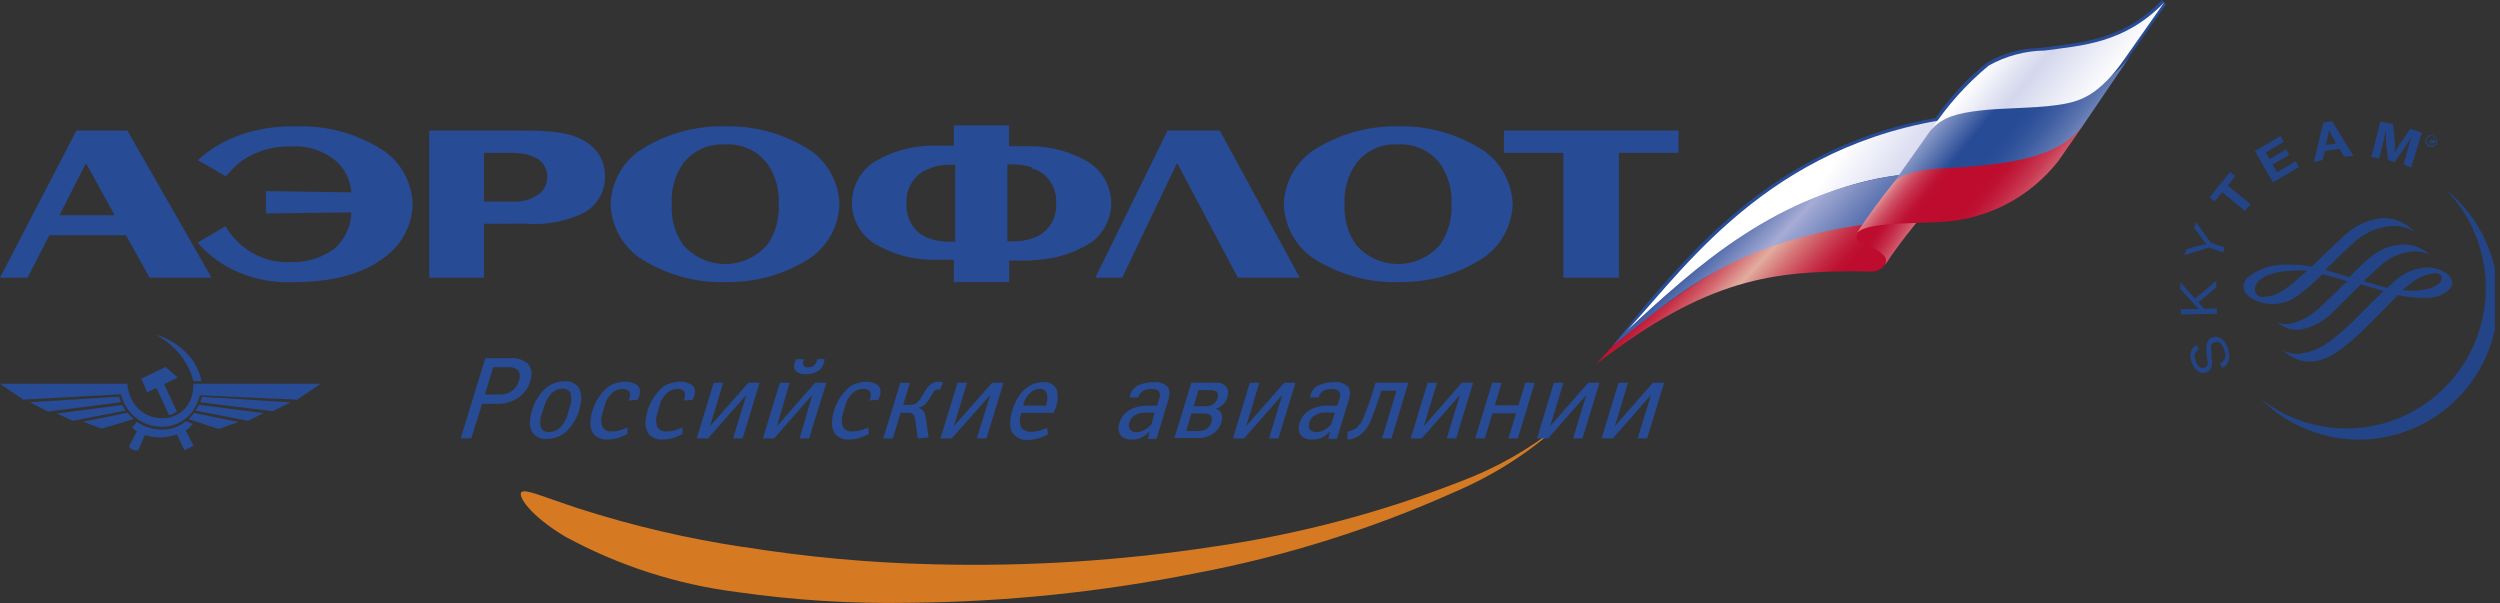<svg width="315" height="76" viewBox="0 0 315 76" fill="none" xmlns="http://www.w3.org/2000/svg">
<rect x="0" y="0" width="315" height="76" fill="#333333" stroke="none"/>
<g clip-path="url(#clip0_5318_59712)">
<path d="M308.203 23.917C311.316 27.124 313.104 31.402 313.205 35.886C313.306 40.369 311.712 44.724 308.746 48.07C305.781 51.415 301.664 53.502 297.228 53.908C292.793 54.315 288.37 53.01 284.854 50.258C286.545 51.949 288.561 53.275 290.779 54.156C292.996 55.037 295.369 55.454 297.752 55.382C300.134 55.309 302.477 54.749 304.638 53.735C306.799 52.721 308.732 51.274 310.319 49.483C311.907 47.693 313.115 45.595 313.872 43.319C314.628 41.042 314.916 38.635 314.718 36.242C314.52 33.85 313.84 31.524 312.72 29.405C311.6 27.286 310.063 25.419 308.203 23.917Z" fill="#234486"/>
<path d="M277.068 44.019C276.507 44.326 276.378 44.811 276.667 45.538C276.956 46.266 277.341 46.492 277.79 46.314C278.24 46.136 278.208 45.861 278.063 45.07V44.763C277.951 44.279 277.951 43.776 278.063 43.292C278.098 43.121 278.175 42.962 278.287 42.829C278.4 42.697 278.543 42.594 278.705 42.533C279.508 42.209 280.31 42.71 280.695 43.842C281.08 44.973 280.92 45.975 279.973 46.362L279.748 45.765C280.406 45.49 280.567 44.86 280.214 43.987C279.861 43.114 279.476 42.953 278.994 43.147C278.513 43.341 278.513 43.664 278.657 44.472V44.811V45.118C278.732 45.475 278.732 45.844 278.657 46.201C278.62 46.358 278.545 46.504 278.438 46.625C278.332 46.746 278.198 46.839 278.047 46.896C277.309 47.203 276.587 46.75 276.186 45.748C275.784 44.746 275.993 43.825 276.828 43.454L277.068 44.019Z" fill="#234486"/>
<path d="M276.571 37.637L279.235 35.374L279.251 36.215L276.988 38.09L277.726 38.898L279.315 38.866L279.331 39.529L274.805 39.626L274.789 38.963L276.571 38.93H276.811H277.036L276.892 38.769L276.731 38.607L274.725 36.425L274.709 35.552L276.571 37.637Z" fill="#234486"/>
<path d="M278.578 30.575L280.327 31.189L280.119 31.804L278.37 31.189L275.24 32.143L275.497 31.4L277.439 30.85H277.68L278 30.769C277.875 30.625 277.757 30.474 277.647 30.317L276.444 28.7L276.701 27.989L278.578 30.575Z" fill="#234486"/>
<path d="M281.642 22.188L280.695 23.367L283.552 25.727L282.862 26.583L280.005 24.224L279.042 25.387L278.4 24.854L281 21.67L281.642 22.188Z" fill="#234486"/>
<path d="M287.756 17.872L285.477 19.213L285.959 20.054L288.061 18.826L288.446 19.504L286.344 20.733L286.906 21.702L289.249 20.328L289.666 21.056L286.392 22.979L284.113 19.036L287.339 17.145L287.756 17.872Z" fill="#234486"/>
<path d="M296.536 19.651L295.348 19.732L294.755 18.746L292.925 19.037L292.668 20.152L291.545 20.443L292.732 15.449L293.856 15.271L296.536 19.651ZM293.936 17.308C293.753 17.008 293.592 16.694 293.455 16.37C293.412 16.719 293.348 17.064 293.262 17.405L293.069 18.277L294.385 18.067L293.936 17.308Z" fill="#234486"/>
<path d="M303.804 21.105L302.857 20.75L303.227 19.392C303.227 19.23 303.323 19.02 303.403 18.73C303.483 18.439 303.547 18.229 303.596 18.067L303.772 17.501L303.885 17.178C303.612 17.647 303.515 17.808 303.275 18.18L303.002 18.6L301.718 20.41L300.9 20.184L300.643 18.002C300.643 17.889 300.643 17.728 300.643 17.517C300.643 17.307 300.643 17.017 300.643 16.871C300.643 16.726 300.643 16.564 300.643 16.322L300.53 16.871C300.402 17.469 300.338 17.728 300.161 18.487L299.776 19.958L298.781 19.796L299.921 15.336L301.525 15.627L301.734 17.744C301.774 18.244 301.774 18.747 301.734 19.247C301.862 18.984 302.007 18.73 302.167 18.487L302.52 17.938L303.708 16.225L305.152 16.726L303.804 21.105Z" fill="#234486"/>
<path d="M295.139 29.896C294.593 30.381 293.534 31.431 292.459 32.449L291.271 33.596C290.307 33.422 289.33 33.336 288.35 33.338C286.496 33.232 284.666 33.806 283.199 34.954C283.04 35.102 282.912 35.282 282.824 35.482C282.735 35.682 282.688 35.898 282.686 36.117C282.686 37.2 283.921 37.733 284.29 37.879C285.159 38.254 286.111 38.387 287.049 38.265C287.986 38.142 288.873 37.769 289.618 37.184C290.68 36.385 291.683 35.511 292.619 34.566C293.325 34.727 294.112 34.938 294.962 35.18L295.749 35.406C294.738 36.408 293.694 37.475 292.716 38.331C291.668 39.461 290.337 40.287 288.864 40.723C288.226 40.903 287.546 40.858 286.938 40.593C287.325 40.955 287.785 41.226 288.287 41.388C288.789 41.55 289.32 41.599 289.843 41.531C291.455 41.238 292.93 40.427 294.048 39.22L296.054 37.232L297.466 35.826L300.322 36.667L298.557 38.396L297.049 39.915C296.023 40.979 294.918 41.962 293.743 42.856C292.615 43.773 291.262 44.364 289.827 44.569C289.09 44.64 288.349 44.494 287.693 44.149C288.123 44.597 288.64 44.952 289.211 45.194C289.782 45.435 290.395 45.558 291.014 45.555C292.844 45.555 294.465 44.617 296.984 42.323C298.14 41.256 299.279 40.076 300.274 39.091L302.136 37.168C303.298 37.438 304.489 37.563 305.682 37.539C307.464 37.539 308.892 36.651 308.988 35.665C308.966 35.378 308.867 35.102 308.704 34.867C308.54 34.631 308.317 34.443 308.057 34.324C307.404 33.91 306.647 33.691 305.875 33.693C304.323 33.762 302.846 34.38 301.702 35.438L300.772 36.279L300.435 36.182L297.819 35.438C298.589 34.727 299.247 34.097 299.825 33.564C300.91 32.546 302.285 31.896 303.757 31.706C304.55 31.618 305.352 31.74 306.083 32.061C305.18 31.234 303.998 30.784 302.778 30.801C301.262 30.86 299.81 31.429 298.653 32.417C297.725 33.202 296.841 34.038 296.005 34.921L294.689 34.517L294.368 34.42L292.972 34L293.759 33.257C294.689 32.336 295.572 31.463 296.262 30.881C297.627 29.46 299.47 28.601 301.43 28.474C302.425 28.421 303.412 28.681 304.254 29.217C303.746 28.67 303.132 28.233 302.451 27.933C301.769 27.633 301.034 27.476 300.29 27.472C298.344 27.646 296.52 28.504 295.139 29.896ZM285.317 37.442C284.515 37.442 284.114 37.054 284.114 36.424C284.114 36.343 284.114 34.34 288.72 34.113C289.376 34.051 290.037 34.051 290.693 34.113C290.515 34.249 290.343 34.395 290.18 34.55L289.891 34.808C288.8 35.81 286.954 37.475 285.317 37.361V37.442ZM303.708 35.745C304.59 35.026 305.65 34.562 306.774 34.404C307.175 34.404 307.656 34.534 307.656 35.035C307.656 35.535 307.175 35.972 306.228 36.311C305.09 36.631 303.899 36.708 302.729 36.537C303.037 36.251 303.364 35.986 303.708 35.745Z" fill="#234486"/>
<path d="M305.667 17.469C305.726 17.335 305.823 17.222 305.946 17.143C306.069 17.064 306.212 17.024 306.358 17.027C306.503 17.031 306.645 17.077 306.764 17.161C306.883 17.245 306.975 17.362 307.029 17.499C307.082 17.635 307.094 17.784 307.063 17.928C307.033 18.071 306.961 18.202 306.856 18.304C306.752 18.406 306.62 18.475 306.477 18.502C306.334 18.529 306.186 18.512 306.052 18.455C305.962 18.416 305.881 18.36 305.812 18.289C305.744 18.219 305.691 18.135 305.655 18.043C305.619 17.951 305.602 17.853 305.604 17.755C305.606 17.656 305.627 17.559 305.667 17.469ZM306.903 18.067C306.963 17.958 306.991 17.834 306.981 17.709C306.971 17.585 306.925 17.466 306.848 17.368C306.772 17.27 306.668 17.198 306.55 17.159C306.432 17.121 306.306 17.118 306.186 17.152C306.067 17.186 305.961 17.255 305.88 17.35C305.8 17.445 305.75 17.562 305.735 17.686C305.721 17.81 305.743 17.935 305.8 18.046C305.856 18.157 305.944 18.249 306.052 18.309C306.197 18.391 306.368 18.411 306.527 18.365C306.687 18.32 306.822 18.213 306.903 18.067ZM306.47 18.293H306.341V17.841H306.229L306.052 18.164H305.956L306.341 17.453L306.646 17.631C306.774 17.631 306.887 17.808 306.79 17.954C306.694 18.099 306.582 18.099 306.453 17.954L306.47 18.293ZM306.373 17.679C306.47 17.679 306.598 17.841 306.662 17.679C306.726 17.517 306.662 17.534 306.534 17.501L306.341 17.388L306.245 17.566L306.373 17.679Z" fill="#234486"/>
<path d="M93.641 68.906C101.605 70.192 109.648 70.926 117.713 71.103C129.524 71.404 141.338 70.653 153.018 68.857C163.63 67.326 174.032 64.577 184.023 60.664C188.513 58.986 192.71 56.602 196.46 53.602C192.586 57.081 188.174 59.897 183.397 61.941C172.93 66.639 161.954 70.088 150.691 72.218C138.797 74.591 126.708 75.841 114.583 75.951C107.31 76.084 100.039 75.63 92.838 74.594C85.254 73.632 77.913 71.26 71.189 67.597C66.712 64.914 65.236 62.49 65.701 62.021C66.166 61.553 68.413 62.587 72.923 64.074C79.689 66.246 86.617 67.867 93.641 68.922" fill="#D57A23"/>
<path fill-rule="evenodd" clip-rule="evenodd" d="M141.4 34.986L148.252 20.652H148.381L155.971 34.986H163.771L153.693 16.45H147.113L138.014 34.986H141.4Z" fill="#284B96"/>
<path fill-rule="evenodd" clip-rule="evenodd" d="M33.508 26.89L44.277 26.761C44.252 27.651 44.041 28.526 43.657 29.328C43.272 30.131 42.723 30.842 42.046 31.415C40.424 32.545 38.48 33.113 36.509 33.031C34.821 33.094 33.15 32.668 31.695 31.802C30.599 31.149 29.643 30.281 28.887 29.249L28.405 28.506L24.891 30.574C26.112 31.959 27.582 33.099 29.224 33.935C31.675 35.128 34.384 35.684 37.103 35.551C40.184 35.551 44.999 35.099 48.465 32.416C49.523 31.651 50.391 30.651 51.003 29.494C51.615 28.337 51.955 27.053 51.996 25.742C51.956 24.431 51.617 23.148 51.005 21.99C50.392 20.832 49.523 19.833 48.465 19.068C45.14 16.862 41.21 15.765 37.231 15.933C34.773 15.859 32.323 16.254 30.01 17.097C28.131 17.772 26.406 18.822 24.939 20.183L28.453 22.22L29.304 21.282C30.131 20.417 31.133 19.739 32.241 19.295C33.644 18.692 35.161 18.405 36.686 18.454C37.753 18.381 38.823 18.524 39.835 18.874C40.846 19.223 41.778 19.773 42.575 20.49C43.558 21.503 44.159 22.829 44.277 24.239L33.508 24.078V26.89Z" fill="#284B96"/>
<path fill-rule="evenodd" clip-rule="evenodd" d="M176.157 18.196C177.165 18.134 178.173 18.32 179.094 18.74C180.014 19.16 180.818 19.799 181.437 20.604C182.479 22.098 182.988 23.904 182.881 25.727C182.988 27.549 182.479 29.355 181.437 30.849C180.777 31.608 179.964 32.216 179.052 32.632C178.14 33.049 177.15 33.264 176.149 33.264C175.147 33.264 174.158 33.049 173.246 32.632C172.334 32.216 171.521 31.608 170.861 30.849C169.818 29.355 169.309 27.549 169.417 25.727C169.309 23.904 169.818 22.098 170.861 20.604C171.481 19.797 172.288 19.156 173.211 18.736C174.134 18.316 175.146 18.131 176.157 18.196ZM176.157 35.536C180.016 35.634 183.813 34.54 187.037 32.401C188.098 31.636 188.971 30.637 189.588 29.48C190.206 28.323 190.552 27.039 190.6 25.727C190.551 24.414 190.204 23.131 189.587 21.974C188.969 20.817 188.097 19.818 187.037 19.053C183.813 16.914 180.016 15.82 176.157 15.918C172.303 15.843 168.516 16.941 165.292 19.069C164.236 19.835 163.368 20.835 162.756 21.992C162.144 23.149 161.804 24.433 161.762 25.743C161.802 27.053 162.142 28.337 162.754 29.494C163.367 30.652 164.235 31.652 165.292 32.417C168.532 34.548 172.336 35.641 176.205 35.552" fill="#284B96"/>
<path fill-rule="evenodd" clip-rule="evenodd" d="M117.356 21.121C118.077 20.887 118.829 20.767 119.586 20.765H120.357V30.461H119.538C118.781 30.462 118.028 30.342 117.308 30.106C116.719 29.945 116.172 29.658 115.703 29.265C115.197 28.813 114.802 28.25 114.546 27.62C114.29 26.99 114.181 26.309 114.226 25.629C114.183 24.955 114.294 24.28 114.55 23.655C114.806 23.03 115.2 22.473 115.703 22.026C116.172 21.633 116.719 21.346 117.308 21.185L117.356 21.121ZM129.986 32.772C132.46 32.744 134.886 32.076 137.031 30.833C137.944 30.296 138.701 29.527 139.225 28.602C139.749 27.677 140.021 26.63 140.016 25.565C140.001 24.515 139.721 23.486 139.201 22.575C138.682 21.665 137.94 20.903 137.047 20.361C134.895 19.12 132.465 18.452 129.986 18.422C129.295 18.422 128.589 18.422 127.899 18.422H127.145V15.804H120.18V18.358H119.458C118.768 18.358 118.062 18.358 117.372 18.358C114.897 18.385 112.471 19.053 110.327 20.297C109.429 20.839 108.684 21.603 108.161 22.516C107.639 23.43 107.357 24.462 107.342 25.516C107.338 26.581 107.611 27.628 108.135 28.552C108.659 29.477 109.415 30.247 110.327 30.784C112.469 32.034 114.896 32.702 117.372 32.724C118.014 32.724 118.704 32.724 119.458 32.724H120.18V35.552H127.161V32.837H127.915C128.67 32.837 129.36 32.837 130.002 32.837L129.986 32.772ZM130.002 21.202C130.591 21.362 131.138 21.648 131.606 22.042C132.11 22.489 132.505 23.046 132.761 23.671C133.017 24.296 133.127 24.971 133.083 25.646C133.117 26.316 133 26.985 132.742 27.603C132.483 28.221 132.09 28.773 131.59 29.217C131.122 29.61 130.574 29.897 129.986 30.057C129.254 30.294 128.491 30.414 127.723 30.413H126.936V20.717H127.723C128.491 20.718 129.254 20.838 129.986 21.072" fill="#284B96"/>
<path fill-rule="evenodd" clip-rule="evenodd" d="M91.379 18.196C92.389 18.135 93.399 18.322 94.322 18.742C95.244 19.161 96.052 19.8 96.675 20.604C97.717 22.098 98.226 23.904 98.119 25.727C98.226 27.549 97.717 29.355 96.675 30.849C96.012 31.609 95.196 32.217 94.281 32.634C93.367 33.05 92.374 33.266 91.371 33.266C90.367 33.266 89.374 33.05 88.46 32.634C87.545 32.217 86.73 31.609 86.067 30.849C85.03 29.353 84.527 27.548 84.639 25.727C84.527 23.906 85.03 22.1 86.067 20.604C86.69 19.797 87.5 19.156 88.426 18.736C89.352 18.316 90.365 18.131 91.379 18.196ZM91.379 35.536C95.238 35.63 99.034 34.536 102.259 32.401C103.31 31.63 104.173 30.629 104.782 29.472C105.391 28.316 105.73 27.035 105.774 25.727C105.729 24.419 105.389 23.138 104.78 21.982C104.171 20.826 103.309 19.824 102.259 19.053C99.033 16.918 95.238 15.825 91.379 15.918C87.509 15.82 83.702 16.914 80.466 19.053C79.41 19.82 78.543 20.82 77.931 21.977C77.319 23.134 76.979 24.417 76.936 25.727C76.978 27.037 77.318 28.32 77.93 29.477C78.542 30.634 79.41 31.635 80.466 32.401C83.7 34.546 87.507 35.646 91.379 35.552" fill="#284B96"/>
<path fill-rule="evenodd" clip-rule="evenodd" d="M65.011 28.182H66.311C68.843 28.387 71.383 27.895 73.661 26.76C74.454 26.305 75.111 25.643 75.563 24.844C76.014 24.045 76.244 23.139 76.228 22.219C76.244 21.313 76.013 20.42 75.561 19.636C75.108 18.853 74.451 18.209 73.661 17.775C72.056 16.773 69.761 16.45 66.006 16.45H54.082V34.986H60.983V28.198L65.011 28.182ZM65.011 19.294C65.96 19.293 66.895 19.537 67.723 20.005C68.105 20.243 68.42 20.576 68.637 20.973C68.853 21.369 68.964 21.815 68.959 22.268C68.97 22.742 68.855 23.21 68.627 23.625C68.398 24.04 68.064 24.386 67.659 24.627C66.855 25.121 65.936 25.389 64.995 25.403H60.983V19.262H64.192C64.433 19.244 64.674 19.244 64.914 19.262" fill="#284B96"/>
<path fill-rule="evenodd" clip-rule="evenodd" d="M10.977 20.813L14.443 27.116H7.494L10.784 20.652H10.88L10.977 20.813ZM15.871 29.637L18.856 34.986H26.656L16.048 16.45H9.629L0 34.986H3.466L6.227 29.637H15.871Z" fill="#284B96"/>
<path fill-rule="evenodd" clip-rule="evenodd" d="M189.494 19.262H196.989V34.986H203.985V19.262H211.496V16.45H189.494V19.262Z" fill="#284B96"/>
<path fill-rule="evenodd" clip-rule="evenodd" d="M9.163 53.021L7.173 52.1L15.39 51.033C15.534 51.292 15.679 51.518 15.839 51.744L9.163 53.021ZM31.245 53.021L33.219 52.051L25.035 51.001C24.93 51.265 24.784 51.511 24.602 51.728L31.245 53.021ZM30.042 53.166L27.554 54.055L24.072 52.908L23.767 52.811C23.882 52.711 23.985 52.597 24.072 52.472C24.216 52.342 24.329 52.181 24.473 52.035L30.042 53.166ZM36.621 50.694L34.343 51.809L25.259 50.694C25.259 50.468 25.404 50.225 25.484 49.999L36.621 50.694ZM37.44 50.355L40.409 48.351H24.361C24.382 48.983 24.284 49.614 24.072 50.209C23.793 50.971 23.28 51.623 22.607 52.07C21.935 52.518 21.138 52.738 20.333 52.698C19.54 52.687 18.767 52.453 18.1 52.021C17.434 51.59 16.901 50.979 16.561 50.258C16.255 49.667 16.08 49.016 16.048 48.351H0L2.937 50.355L15.246 49.676C15.451 50.564 15.882 51.382 16.497 52.051C16.974 52.584 17.556 53.011 18.205 53.306C18.854 53.601 19.556 53.757 20.269 53.764C20.972 53.794 21.674 53.664 22.321 53.385C22.968 53.105 23.544 52.682 24.008 52.148C24.574 51.47 24.975 50.667 25.179 49.805L37.44 50.355ZM24.072 55.558L24.377 56.172L24.072 56.334L23.238 56.738L22.291 54.718C21.669 54.953 21.013 55.084 20.349 55.106C19.636 55.141 18.923 55.042 18.247 54.815L17.428 56.754C17.128 56.798 16.821 56.736 16.561 56.576C16.49 56.535 16.427 56.479 16.378 56.412C16.328 56.346 16.292 56.269 16.273 56.188L16.561 55.671L17.252 54.346C17.039 54.215 16.84 54.064 16.658 53.894L17.235 53.15C18.156 53.776 19.238 54.118 20.349 54.136C21.468 54.152 22.557 53.775 23.43 53.069L24.072 53.328L24.329 53.425L24.072 53.651C23.882 53.882 23.654 54.079 23.398 54.233L24.072 55.558ZM24.072 45.119C24.723 45.97 25.174 46.959 25.388 48.011H24.361C24.288 47.681 24.192 47.357 24.072 47.042C23.324 45.195 22.015 43.634 20.333 42.582C20.124 42.453 19.932 42.307 19.707 42.178L20.333 42.404C21.79 42.97 23.078 43.905 24.072 45.119ZM21.296 52.31C21.657 52.238 21.998 52.084 22.291 51.858L20.686 48.416L22.387 47.559L20.862 46.234L20.285 46.509L17.813 47.704L18.535 49.434L19.707 48.868L21.296 52.31ZM16.85 52.795L16.561 52.536C16.382 52.377 16.22 52.198 16.08 52.003L10.463 53.134L12.838 54.007L16.85 52.795ZM15.246 50.678C15.149 50.452 15.085 50.209 15.005 49.983L3.771 50.678L6.034 51.858L15.246 50.678Z" fill="#284B96"/>
<path d="M64.306 45.134C65.098 45.063 65.887 45.306 66.504 45.813C66.695 46.031 66.833 46.29 66.908 46.57C66.983 46.85 66.993 47.144 66.937 47.429C66.872 47.938 66.706 48.429 66.45 48.873C66.194 49.317 65.852 49.705 65.445 50.015C64.658 50.579 63.716 50.884 62.749 50.887H60.743L59.379 55.234H58.047L61.144 45.134H64.306ZM61.096 49.708H63.07C63.606 49.712 64.13 49.542 64.562 49.223C65.049 48.811 65.373 48.238 65.477 47.607C65.511 47.438 65.508 47.265 65.47 47.097C65.431 46.93 65.357 46.773 65.252 46.637C64.934 46.37 64.526 46.237 64.113 46.266H62.139L61.096 49.708Z" fill="#284B96"/>
<path d="M72.984 48.981C73.226 49.482 73.304 50.047 73.208 50.597C73.044 52.053 72.374 53.404 71.315 54.41C70.633 54.982 69.778 55.301 68.891 55.315C68.529 55.349 68.164 55.282 67.836 55.123C67.508 54.963 67.23 54.717 67.03 54.41C66.788 53.909 66.71 53.343 66.805 52.794C66.969 51.325 67.646 49.962 68.715 48.948C69.395 48.375 70.251 48.055 71.138 48.043C71.501 48.012 71.865 48.079 72.192 48.238C72.52 48.397 72.799 48.643 73 48.948L72.984 48.981ZM71.748 51.372C72.016 50.761 72.056 50.072 71.86 49.433C71.749 49.275 71.599 49.148 71.425 49.066C71.25 48.984 71.057 48.949 70.865 48.964C70.354 48.976 69.866 49.184 69.501 49.546C69.025 50.063 68.684 50.69 68.506 51.372L68.314 52.019C68.031 52.627 67.991 53.321 68.201 53.958C68.307 54.123 68.456 54.256 68.631 54.341C68.807 54.427 69.002 54.462 69.196 54.443C69.673 54.439 70.133 54.267 70.496 53.958C71.038 53.433 71.412 52.758 71.572 52.019L71.748 51.372Z" fill="#284B96"/>
<path d="M79.052 54.685C78.755 54.838 78.449 54.973 78.137 55.089C77.623 55.281 77.08 55.38 76.532 55.38C76.207 55.401 75.882 55.35 75.58 55.23C75.277 55.11 75.005 54.924 74.783 54.685C74.448 54.139 74.317 53.492 74.414 52.859C74.6 51.213 75.425 49.708 76.709 48.673C77.345 48.294 78.071 48.094 78.811 48.092C79.296 48.081 79.775 48.209 80.191 48.463C80.361 48.58 80.493 48.746 80.571 48.938C80.648 49.131 80.666 49.343 80.624 49.546C80.579 49.836 80.481 50.115 80.335 50.37L79.196 50.467C79.296 50.301 79.359 50.115 79.378 49.922C79.398 49.729 79.374 49.534 79.308 49.352C79.201 49.226 79.064 49.129 78.909 49.07C78.755 49.011 78.589 48.991 78.426 49.013C78.075 49.009 77.73 49.104 77.431 49.287C76.771 49.74 76.316 50.437 76.163 51.227L75.89 52.148C75.7 52.669 75.7 53.242 75.89 53.764C76.012 53.974 76.192 54.143 76.41 54.249C76.627 54.355 76.87 54.395 77.11 54.361C77.481 54.363 77.849 54.303 78.201 54.184C78.499 54.103 78.789 53.995 79.067 53.861L79.052 54.685Z" fill="#284B96"/>
<path d="M85.999 54.684C85.703 54.837 85.397 54.972 85.085 55.089C84.571 55.281 84.028 55.379 83.48 55.379C83.155 55.402 82.83 55.352 82.527 55.231C82.225 55.111 81.952 54.924 81.731 54.684C81.395 54.14 81.264 53.492 81.362 52.858C81.543 51.215 82.362 49.711 83.64 48.673C84.277 48.294 85.003 48.093 85.743 48.091C86.228 48.082 86.707 48.211 87.123 48.463C87.292 48.581 87.423 48.747 87.5 48.939C87.577 49.132 87.596 49.342 87.556 49.546C87.509 49.835 87.411 50.114 87.267 50.37L86.128 50.467C86.23 50.302 86.293 50.116 86.312 49.922C86.332 49.729 86.307 49.534 86.24 49.352C86.132 49.226 85.996 49.129 85.841 49.07C85.687 49.011 85.521 48.991 85.358 49.012C85.002 49.006 84.651 49.102 84.347 49.287C83.689 49.743 83.235 50.438 83.079 51.226L82.806 52.147C82.617 52.669 82.617 53.242 82.806 53.763C82.929 53.972 83.11 54.14 83.327 54.246C83.544 54.352 83.787 54.392 84.025 54.361C84.397 54.364 84.765 54.303 85.117 54.184C85.415 54.102 85.705 53.994 85.983 53.86L85.999 54.684Z" fill="#284B96"/>
<path d="M93.576 55.235H92.373L94.042 49.756L89.212 55.235H87.783L89.934 48.221H91.121L89.468 53.699L94.299 48.221H95.711L93.576 55.235Z" fill="#284B96"/>
<path d="M101.952 55.235H100.749L102.354 49.757L97.539 55.235H96.127L98.261 48.221H99.497L97.892 53.7L102.707 48.221H104.119L101.952 55.235ZM103.91 45.248C103.89 45.401 103.858 45.553 103.814 45.7C103.759 45.95 103.645 46.182 103.484 46.379C103.322 46.575 103.116 46.731 102.883 46.832C102.47 47.058 102.005 47.17 101.535 47.155C101.119 47.192 100.703 47.077 100.364 46.832C100.249 46.731 100.16 46.603 100.107 46.459C100.054 46.315 100.037 46.16 100.059 46.008C100.106 45.74 100.198 45.483 100.332 45.248H101.262V45.426C101.205 45.526 101.174 45.641 101.174 45.757C101.174 45.873 101.205 45.988 101.262 46.088C101.335 46.162 101.423 46.217 101.521 46.251C101.618 46.285 101.722 46.295 101.824 46.282C102.064 46.299 102.303 46.231 102.498 46.088C102.717 45.935 102.872 45.704 102.931 45.442V45.248H103.91Z" fill="#284B96"/>
<path d="M109.492 54.685C109.195 54.837 108.89 54.972 108.578 55.089C108.064 55.281 107.521 55.379 106.973 55.38C106.648 55.402 106.323 55.352 106.02 55.231C105.717 55.111 105.445 54.924 105.224 54.685C104.886 54.14 104.755 53.492 104.855 52.858C105.036 51.215 105.855 49.711 107.133 48.673C107.738 48.314 108.422 48.114 109.123 48.091C109.609 48.081 110.088 48.21 110.503 48.463C110.674 48.58 110.806 48.745 110.883 48.938C110.96 49.131 110.979 49.342 110.937 49.546C110.898 49.835 110.806 50.115 110.664 50.37L109.524 50.467C109.626 50.302 109.689 50.116 109.709 49.922C109.728 49.729 109.704 49.534 109.637 49.352C109.53 49.225 109.393 49.127 109.239 49.068C109.085 49.008 108.918 48.989 108.754 49.013C108.398 49.007 108.048 49.103 107.743 49.287C107.087 49.744 106.633 50.439 106.475 51.226L106.203 52.148C106.015 52.67 106.015 53.241 106.203 53.764C106.324 53.974 106.505 54.142 106.722 54.249C106.939 54.355 107.183 54.395 107.422 54.361C107.793 54.364 108.162 54.304 108.513 54.184C108.812 54.103 109.102 53.995 109.38 53.861L109.492 54.685Z" fill="#284B96"/>
<path d="M115.64 55.234L115.335 53.02C115.33 52.736 115.24 52.46 115.078 52.228C114.991 52.151 114.889 52.092 114.779 52.056C114.669 52.02 114.552 52.007 114.436 52.018H113.474L112.495 55.25H111.291L113.441 48.236H114.645L113.795 51.016H114.645C114.952 51.032 115.257 50.947 115.512 50.774C115.735 50.584 115.92 50.354 116.057 50.095L116.555 49.303C116.783 48.812 117.175 48.417 117.662 48.188C117.847 48.12 118.043 48.087 118.24 48.091C118.441 48.093 118.642 48.126 118.834 48.188L118.416 49.125C118.33 49.087 118.237 49.067 118.144 49.067C118.05 49.067 117.957 49.087 117.871 49.125C117.714 49.268 117.583 49.438 117.486 49.626L117.1 50.24C116.946 50.548 116.727 50.818 116.458 51.032C116.246 51.192 116.007 51.312 115.752 51.388C115.991 51.458 116.204 51.598 116.362 51.792C116.504 52.017 116.597 52.271 116.635 52.535L117.004 55.121L115.64 55.234Z" fill="#284B96"/>
<path d="M124.291 55.235H123.088L124.773 49.756L119.926 55.235H118.498L120.648 48.221H121.852L120.183 53.699L125.014 48.221H126.442L124.291 55.235Z" fill="#284B96"/>
<path d="M128.642 52.212C128.453 52.734 128.453 53.306 128.642 53.828C128.799 54.032 129.005 54.193 129.241 54.295C129.477 54.397 129.734 54.436 129.99 54.41C130.355 54.405 130.717 54.345 131.065 54.232C131.363 54.153 131.654 54.044 131.932 53.909L132.06 54.733C131.758 54.886 131.447 55.021 131.129 55.137C130.615 55.325 130.072 55.423 129.524 55.428C129.128 55.468 128.729 55.395 128.371 55.218C128.014 55.041 127.713 54.766 127.502 54.426C126.876 53.262 127.647 50.337 129.107 49.061C129.743 48.484 130.563 48.157 131.418 48.14C131.746 48.113 132.076 48.176 132.372 48.321C132.668 48.465 132.921 48.688 133.103 48.964C133.381 49.875 133.3 50.858 132.878 51.711L132.782 52.018H128.69L128.642 52.212ZM131.851 51.113V50.822C132.017 50.374 132.017 49.881 131.851 49.432C131.777 49.291 131.663 49.174 131.523 49.096C131.383 49.019 131.224 48.984 131.065 48.996C130.608 48.986 130.165 49.154 129.829 49.465C129.409 49.866 129.104 50.374 128.947 50.935V51.097L131.851 51.113Z" fill="#284B96"/>
<path d="M144.849 54.378C144.575 54.666 144.255 54.907 143.902 55.089C143.525 55.3 143.097 55.4 142.666 55.38C142.205 55.423 141.743 55.297 141.366 55.025C141.194 54.865 141.065 54.665 140.992 54.441C140.919 54.218 140.904 53.979 140.949 53.748C141.002 53.334 141.144 52.938 141.366 52.586C141.588 52.234 141.884 51.936 142.233 51.712C143.003 51.269 143.884 51.062 144.769 51.114H145.796L146.069 50.209C146.146 50.053 146.175 49.877 146.152 49.704C146.129 49.531 146.055 49.37 145.94 49.239C145.695 49.059 145.391 48.978 145.09 49.013C144.729 49.001 144.37 49.079 144.046 49.239C143.89 49.328 143.754 49.449 143.646 49.593C143.538 49.738 143.462 49.904 143.421 50.08H142.345C142.373 49.773 142.475 49.479 142.643 49.222C142.811 48.965 143.04 48.755 143.308 48.609C143.968 48.29 144.695 48.134 145.427 48.157C145.748 48.12 146.073 48.16 146.377 48.272C146.68 48.384 146.954 48.566 147.176 48.803C147.346 49.107 147.403 49.462 147.336 49.805C147.288 50.135 147.208 50.46 147.096 50.774L145.715 55.299H144.64L144.849 54.378ZM145.475 51.986H144.432C143.915 51.948 143.399 52.072 142.955 52.342C142.76 52.472 142.596 52.644 142.474 52.845C142.352 53.046 142.275 53.271 142.249 53.505C142.227 53.616 142.229 53.73 142.257 53.839C142.285 53.948 142.337 54.05 142.41 54.136C142.511 54.245 142.637 54.329 142.776 54.383C142.915 54.436 143.064 54.456 143.212 54.443C143.594 54.445 143.969 54.332 144.287 54.12C144.579 53.95 144.844 53.737 145.074 53.489L145.475 51.986Z" fill="#284B96"/>
<path d="M150.113 48.221H153.146C153.4 48.19 153.658 48.221 153.898 48.311C154.139 48.401 154.354 48.547 154.526 48.738C154.717 49.016 154.792 49.359 154.735 49.692C154.671 50.178 154.444 50.628 154.093 50.968C153.845 51.222 153.535 51.406 153.194 51.502C153.456 51.569 153.681 51.737 153.82 51.97C153.965 52.224 154.022 52.52 153.98 52.811C153.934 53.17 153.812 53.515 153.624 53.824C153.436 54.133 153.186 54.399 152.889 54.604C152.33 55.011 151.652 55.216 150.963 55.186H147.979L150.113 48.221ZM149.455 54.313H151.06C151.419 54.327 151.773 54.225 152.071 54.023C152.243 53.891 152.388 53.726 152.495 53.538C152.603 53.349 152.671 53.14 152.697 52.924C152.718 52.816 152.711 52.704 152.677 52.6C152.644 52.495 152.584 52.401 152.504 52.326C152.307 52.172 152.063 52.092 151.814 52.1H150.113L149.455 54.313ZM150.418 51.178H151.926C152.266 51.197 152.604 51.107 152.889 50.92C153.049 50.802 153.182 50.652 153.281 50.479C153.381 50.307 153.444 50.116 153.467 49.918C153.488 49.811 153.48 49.7 153.443 49.598C153.406 49.495 153.342 49.405 153.258 49.336C153.063 49.209 152.833 49.147 152.6 49.158H150.996L150.418 51.178Z" fill="#284B96"/>
<path d="M161.088 55.235H159.901L161.57 49.756L156.756 55.235H155.359L157.478 48.221H158.681L157.012 53.699L161.811 48.221H163.223L161.088 55.235Z" fill="#284B96"/>
<path d="M167.592 54.378C167.313 54.668 166.987 54.908 166.629 55.089C166.252 55.3 165.824 55.401 165.393 55.38C164.931 55.424 164.469 55.298 164.093 55.024C163.918 54.867 163.786 54.667 163.71 54.443C163.634 54.22 163.617 53.98 163.66 53.748C163.713 53.334 163.855 52.938 164.077 52.586C164.299 52.234 164.595 51.935 164.944 51.712C165.713 51.268 166.594 51.06 167.479 51.114H168.506L168.779 50.209C168.856 50.053 168.885 49.877 168.862 49.704C168.84 49.531 168.766 49.369 168.651 49.239C168.406 49.058 168.102 48.977 167.8 49.013C167.439 49.001 167.081 49.079 166.757 49.239C166.602 49.328 166.468 49.449 166.363 49.594C166.258 49.739 166.185 49.904 166.147 50.079H165.072C165.099 49.773 165.201 49.479 165.369 49.222C165.537 48.965 165.766 48.755 166.035 48.609C166.694 48.288 167.421 48.133 168.153 48.156C168.477 48.119 168.805 48.158 169.111 48.27C169.418 48.382 169.694 48.565 169.918 48.803C170.084 49.108 170.141 49.462 170.079 49.805C170.025 50.136 169.939 50.46 169.822 50.774L168.442 55.299H167.367L167.592 54.378ZM168.201 51.986H167.11C166.593 51.947 166.077 52.071 165.634 52.342C165.439 52.472 165.275 52.644 165.153 52.845C165.031 53.046 164.954 53.271 164.928 53.505C164.902 53.614 164.901 53.728 164.926 53.837C164.951 53.947 165.001 54.049 165.072 54.136C165.174 54.245 165.299 54.329 165.438 54.382C165.577 54.436 165.726 54.456 165.874 54.443C166.257 54.446 166.631 54.333 166.95 54.119C167.237 53.951 167.497 53.738 167.72 53.489L168.201 51.986Z" fill="#284B96"/>
<path d="M175.326 55.235H174.138L175.968 49.223H174.058L173.801 49.999C173.496 50.936 173.175 51.841 172.822 52.746C172.538 53.59 172.007 54.329 171.298 54.863C170.841 55.156 170.326 55.343 169.789 55.412V54.394C170.186 54.315 170.562 54.155 170.896 53.926C171.339 53.548 171.672 53.056 171.859 52.504C172.148 51.809 172.71 50.257 172.967 49.368L173.32 48.221H177.46L175.326 55.235Z" fill="#284B96"/>
<path d="M183.477 55.235H182.29L183.959 49.756L179.144 55.235H177.748L179.882 48.221H181.07L179.401 53.699L184.199 48.221H185.612L183.477 55.235Z" fill="#284B96"/>
<path d="M191.245 55.235H190.057L191.02 52.083H188.051L187.088 55.235H185.885L188.019 48.221H189.207L188.356 51.065H191.325L192.192 48.221H193.379L191.245 55.235Z" fill="#284B96"/>
<path d="M199.397 55.235H198.21L199.879 49.756L195.064 55.235H193.668L195.786 48.221H196.99L195.321 53.699L200.119 48.221H201.531L199.397 55.235Z" fill="#284B96"/>
<path d="M207.534 55.235H206.346L208.031 49.756L203.217 55.235H201.805L203.939 48.221H205.127L203.474 53.699L208.272 48.221H209.684L207.534 55.235Z" fill="#284B96"/>
<path fill-rule="evenodd" clip-rule="evenodd" d="M258.982 5.801L257.601 5.979L256.719 6.076C254.456 6.127 252.244 6.767 250.3 7.935C247.834 9.916 245.672 12.252 243.88 14.867C224.928 18.228 214.545 30.122 207.676 38.008L203.359 43.341L204.082 43.115C216.92 30.494 228.507 23.723 239.291 22.478H239.451L240.88 20.491L243.897 16.289C245.472 15.07 247.398 14.401 249.385 14.382L253.798 14.075L259.03 13.687C262.015 13.267 264.582 12.54 268.097 7.417L272.911 0.566L272.43 0C268.001 4.622 263.186 5.236 258.982 5.801ZM259.078 6.577C263.285 6.298 267.33 4.843 270.761 2.376L267.551 6.9C264.197 11.748 261.886 12.443 258.982 12.863L253.814 13.251L249.353 13.558C247.799 13.704 246.285 14.143 244.892 14.851C246.533 12.497 248.506 10.395 250.749 8.613C252.573 7.518 254.644 6.911 256.767 6.852L257.682 6.755L259.046 6.577H259.078ZM243.367 15.804L240.366 19.957L239.114 21.703C229.903 22.834 220.178 27.908 209.554 37.103C216.262 29.459 226.212 19.101 243.367 15.82V15.804Z" fill="#284B96"/>
<path fill-rule="evenodd" clip-rule="evenodd" d="M203.902 42.807C217.607 32.19 224.973 27.988 241.246 27.827L237.747 32.836C237.089 34.323 236.062 34.258 234.987 34.194C223.352 34.097 215.216 35.018 201.094 45.893L203.902 42.807Z" fill="url(#paint0_linear_5318_59712)"/>
<path fill-rule="evenodd" clip-rule="evenodd" d="M203.906 42.791C217.691 29.314 229.214 23.238 239.34 22.058C240.239 20.798 243.32 16.596 244.267 15.19C221.174 19.182 210.967 35.73 203.906 42.791Z" fill="url(#paint1_linear_5318_59712)"/>
<path fill-rule="evenodd" clip-rule="evenodd" d="M204.614 42.016C204.341 42.291 203.394 43.373 203.121 43.632C211.145 37.314 217.998 30.704 234.864 28.296C235.698 27.294 238.154 23.869 239.309 22.043C223.919 24.24 213.857 33.371 204.614 42.016Z" fill="url(#paint2_linear_5318_59712)"/>
<path fill-rule="evenodd" clip-rule="evenodd" d="M237.51 33.418C237.655 32.869 238.024 32.449 236.307 31.382C234.301 30.122 233.595 30.655 234.044 29.378C234.381 28.409 238.698 26.486 241.859 27.617C241.795 27.617 238.987 31.059 237.51 33.418Z" fill="url(#paint3_linear_5318_59712)"/>
<path fill-rule="evenodd" clip-rule="evenodd" d="M249.559 13.607C246.349 14.059 244.408 14.883 243.14 16.58L238.727 22.834C239.689 21.929 242.594 21.477 245.74 21.396H246.574H247.986C252.448 21.218 258.642 20.539 262.269 16.079L267.709 8.08L268.351 7.126C263.649 13.704 252.897 13.138 249.559 13.607Z" fill="url(#paint4_linear_5318_59712)"/>
<path fill-rule="evenodd" clip-rule="evenodd" d="M252.175 20.555C248.789 21.056 244.921 21.201 243.814 21.266C241.92 21.363 239.401 21.993 238.695 22.882C237.014 24.955 235.44 27.112 233.977 29.346C235.276 28.069 239.545 28.215 244.745 27.956C247.57 27.789 250.328 27.023 252.839 25.709C255.35 24.394 257.557 22.561 259.316 20.329L262.526 15.723C260.359 18.632 256.652 19.909 252.175 20.555Z" fill="url(#paint5_linear_5318_59712)"/>
<path fill-rule="evenodd" clip-rule="evenodd" d="M257.664 6.367C255.186 6.399 252.755 7.048 250.587 8.258C247.788 10.573 245.349 13.296 243.35 16.338C244.778 14.722 246.672 14.269 249.448 13.93C252.224 13.591 256.236 13.655 259.077 13.251C261.917 12.847 264.356 12.282 267.903 7.127L272.717 0.275C267.71 5.495 262.286 5.721 257.664 6.367Z" fill="url(#paint6_linear_5318_59712)"/>
</g>
<defs>
<linearGradient id="paint0_linear_5318_59712" x1="210.45" y1="26.792" x2="230.542" y2="45.399" gradientUnits="userSpaceOnUse">
<stop offset="0.21" stop-color="#BD0C2E"/>
<stop offset="0.24" stop-color="#BF1735"/>
<stop offset="0.29" stop-color="#C63349"/>
<stop offset="0.36" stop-color="#D1616A"/>
<stop offset="0.44" stop-color="#DFA096"/>
<stop offset="0.46" stop-color="#E2AD9F"/>
<stop offset="0.47" stop-color="#E0A398"/>
<stop offset="0.55" stop-color="#D36E73"/>
<stop offset="0.62" stop-color="#CA4455"/>
<stop offset="0.68" stop-color="#C32540"/>
<stop offset="0.73" stop-color="#BF1333"/>
<stop offset="0.77" stop-color="#BD0C2E"/>
</linearGradient>
<linearGradient id="paint1_linear_5318_59712" x1="218.141" y1="24.806" x2="236.309" y2="37.437" gradientUnits="userSpaceOnUse">
<stop offset="0.37" stop-color="white"/>
<stop offset="0.46" stop-color="#F4F5FB"/>
<stop offset="0.68" stop-color="#DDDFF1"/>
<stop offset="0.82" stop-color="#D4D7ED"/>
</linearGradient>
<linearGradient id="paint2_linear_5318_59712" x1="212.862" y1="25.016" x2="230.71" y2="41.553" gradientUnits="userSpaceOnUse">
<stop offset="0.19" stop-color="#284B96"/>
<stop offset="0.48" stop-color="#A6ACD5"/>
<stop offset="0.5" stop-color="#9FA7D2"/>
<stop offset="0.67" stop-color="#6C80B8"/>
<stop offset="0.81" stop-color="#4763A6"/>
<stop offset="0.93" stop-color="#30519A"/>
<stop offset="1" stop-color="#284B96"/>
</linearGradient>
<linearGradient id="paint3_linear_5318_59712" x1="233.418" y1="26.631" x2="242.456" y2="32.231" gradientUnits="userSpaceOnUse">
<stop offset="0.37" stop-color="#BD0C2E"/>
<stop offset="0.43" stop-color="#BF1435"/>
<stop offset="0.53" stop-color="#C52B47"/>
<stop offset="0.65" stop-color="#CE5064"/>
<stop offset="0.78" stop-color="#DC838D"/>
<stop offset="0.93" stop-color="#ECC4C0"/>
<stop offset="0.97" stop-color="#F1D7CF"/>
</linearGradient>
<linearGradient id="paint4_linear_5318_59712" x1="242.755" y1="6.189" x2="265.232" y2="24.265" gradientUnits="userSpaceOnUse">
<stop offset="0.13" stop-color="#D2D4EB"/>
<stop offset="0.23" stop-color="#8F9ECA"/>
<stop offset="0.35" stop-color="#4563A5"/>
<stop offset="0.4" stop-color="#284B96"/>
<stop offset="0.5" stop-color="#284B96"/>
<stop offset="0.55" stop-color="#2E5099"/>
<stop offset="0.62" stop-color="#3F5EA2"/>
<stop offset="0.7" stop-color="#5C75B0"/>
<stop offset="0.79" stop-color="#8394C4"/>
<stop offset="0.88" stop-color="#B5BDDD"/>
<stop offset="0.93" stop-color="#D2D4EB"/>
</linearGradient>
<linearGradient id="paint5_linear_5318_59712" x1="238.984" y1="15.044" x2="257.508" y2="29.931" gradientUnits="userSpaceOnUse">
<stop offset="0.15" stop-color="#F0D3CC"/>
<stop offset="0.19" stop-color="#E39FA2"/>
<stop offset="0.22" stop-color="#D7727F"/>
<stop offset="0.26" stop-color="#CE4D62"/>
<stop offset="0.3" stop-color="#C6314B"/>
<stop offset="0.34" stop-color="#C11C3B"/>
<stop offset="0.37" stop-color="#BE1031"/>
<stop offset="0.41" stop-color="#BD0C2E"/>
<stop offset="0.57" stop-color="#BD0C2E"/>
<stop offset="0.62" stop-color="#BE1132"/>
<stop offset="0.68" stop-color="#C2213F"/>
<stop offset="0.75" stop-color="#C93B53"/>
<stop offset="0.82" stop-color="#D25F70"/>
<stop offset="0.9" stop-color="#DE8E95"/>
<stop offset="0.98" stop-color="#EDC6C1"/>
<stop offset="1" stop-color="#F1D7CF"/>
</linearGradient>
<linearGradient id="paint6_linear_5318_59712" x1="250.154" y1="1.907" x2="265.967" y2="14.63" gradientUnits="userSpaceOnUse">
<stop offset="0.19" stop-color="white"/>
<stop offset="0.35" stop-color="#E3E5F3"/>
<stop offset="0.46" stop-color="#D4D7ED"/>
<stop offset="0.86" stop-color="white"/>
</linearGradient>
<clipPath id="clip0_5318_59712">
<rect width="314.364" height="76" fill="white"/>
</clipPath>
</defs>
</svg>
